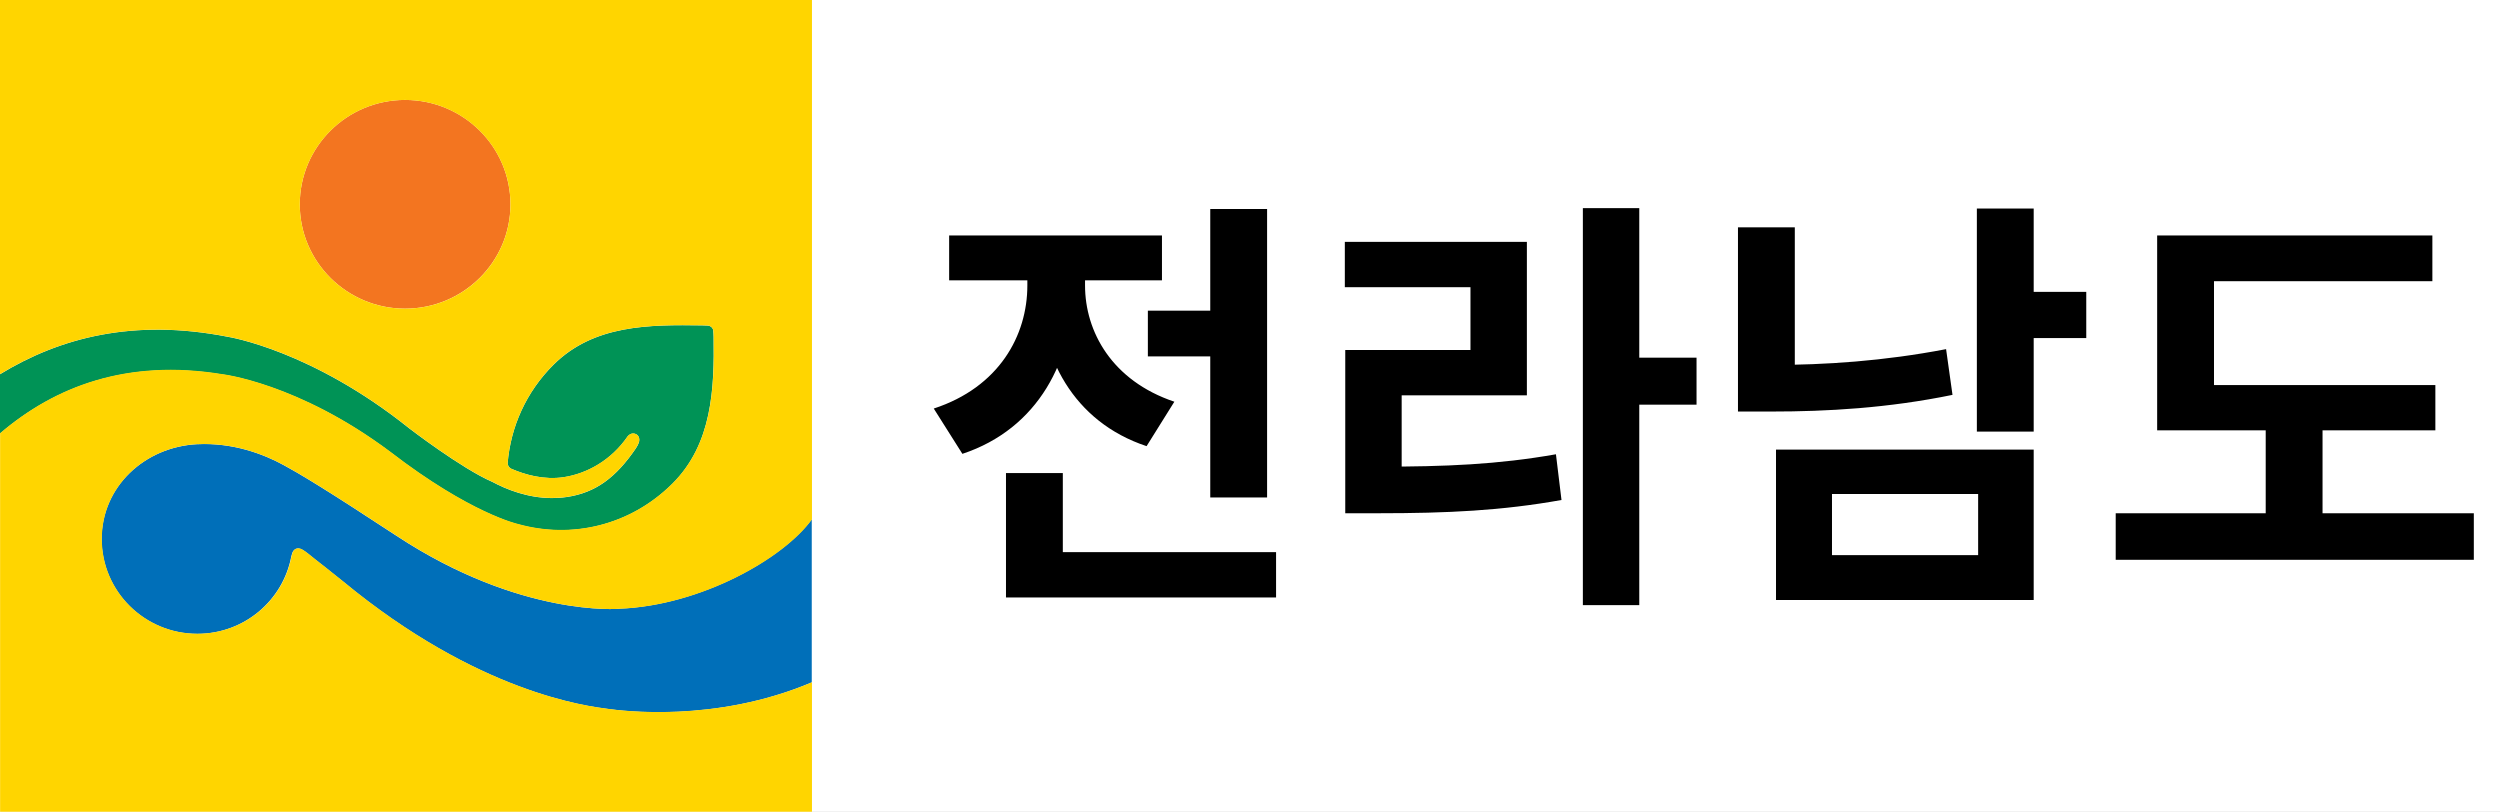 <svg width="117" height="38" viewBox="0 0 117 38" fill="none" xmlns="http://www.w3.org/2000/svg">
<rect x="0" y="0" width="117" height="38" fill="#333333" stroke="none"/>
<g style="mix-blend-mode:darken" clip-path="url(#clip0_364_5649)">
<rect width="117" height="38" fill="white"/>
<g style="mix-blend-mode:darken" clip-path="url(#clip1_364_5649)">
<path d="M23.889 9.564C23.889 6.868 21.683 4.677 18.957 4.677C16.232 4.677 14.03 6.868 14.03 9.564C14.03 12.259 16.242 14.445 18.957 14.445C21.673 14.445 23.889 12.259 23.889 9.564Z" fill="#F37520"/>
<path d="M28.982 28.491C28.982 28.491 24.373 28.901 18.564 25.082C15.154 22.841 14.01 22.167 13.295 21.778C12.297 21.229 10.871 20.71 9.234 20.789C6.766 20.914 4.756 22.776 4.756 25.227C4.756 27.678 6.761 29.664 9.234 29.664C11.426 29.664 13.244 28.102 13.632 26.04L13.668 25.916C13.683 25.851 13.758 25.656 13.97 25.666C14.191 25.676 14.489 25.995 15.27 26.59L16.045 27.208C22.373 32.434 27.471 33.053 28.479 33.183C29.023 33.253 33.446 33.867 37.99 31.935V24.298C36.675 26.125 32.801 28.337 28.977 28.486L28.982 28.491Z" fill="#006FB9"/>
<path d="M33.385 15.464C33.36 15.349 33.27 15.259 33.149 15.239C33.058 15.239 32.962 15.229 32.871 15.229C30.393 15.194 27.803 15.189 25.909 17.066C24.615 18.349 23.899 19.991 23.758 21.673C23.758 21.793 23.829 21.893 23.924 21.938C24.579 22.222 25.466 22.472 26.393 22.332C27.456 22.167 28.599 21.558 29.38 20.415C29.421 20.37 29.562 20.23 29.753 20.315C29.899 20.38 29.939 20.52 29.909 20.675C29.874 20.79 29.814 20.904 29.758 20.984C28.821 22.357 27.879 23.056 26.534 23.26C26.297 23.295 26.066 23.31 25.834 23.31C24.7 23.31 23.698 22.906 23.038 22.552C21.597 21.928 19.144 20.041 19.144 20.041C14.61 16.412 10.761 15.778 10.635 15.758C6.267 14.905 2.831 15.788 0 17.515V20.29C2.579 18.089 5.945 16.806 10.373 17.52C10.373 17.52 13.934 17.919 18.262 21.154C22.015 24.044 24.232 24.533 24.232 24.533C26.751 25.237 29.481 24.608 31.456 22.651C33.345 20.779 33.431 18.164 33.395 15.763C33.395 15.663 33.385 15.569 33.38 15.474L33.385 15.464Z" fill="#009356"/>
<path d="M9.244 20.789C10.877 20.705 12.302 21.229 13.305 21.778C14.015 22.167 15.159 22.841 18.574 25.082C24.378 28.901 28.992 28.491 28.992 28.491C32.821 28.341 36.695 26.13 38.005 24.303V0H0V17.51C2.831 15.783 6.267 14.905 10.635 15.753C10.761 15.773 14.61 16.407 19.144 20.036C19.144 20.036 21.597 21.922 23.038 22.546C23.693 22.896 24.695 23.305 25.834 23.305C26.061 23.305 26.297 23.29 26.534 23.255C27.879 23.051 28.821 22.352 29.758 20.979C29.814 20.894 29.874 20.784 29.909 20.67C29.939 20.515 29.899 20.375 29.753 20.31C29.562 20.225 29.421 20.365 29.38 20.41C28.599 21.548 27.456 22.162 26.393 22.327C25.466 22.472 24.584 22.222 23.924 21.933C23.829 21.888 23.758 21.788 23.758 21.673C23.899 19.986 24.615 18.349 25.909 17.061C27.803 15.184 30.393 15.194 32.871 15.224C32.967 15.224 33.058 15.229 33.149 15.234C33.264 15.254 33.36 15.344 33.385 15.459C33.39 15.553 33.401 15.648 33.401 15.748C33.436 18.154 33.35 20.765 31.461 22.636C29.481 24.598 26.751 25.227 24.237 24.518C24.237 24.518 22.02 24.029 18.267 21.139C13.94 17.904 10.378 17.505 10.378 17.505C5.95 16.786 2.579 18.074 0.005 20.275V37.99H38V31.93C33.456 33.857 29.028 33.248 28.489 33.178C27.481 33.048 22.383 32.429 16.055 27.203L15.28 26.584C14.499 25.991 14.201 25.671 13.98 25.661C13.768 25.651 13.693 25.846 13.678 25.911L13.642 26.035C13.259 28.097 11.436 29.659 9.244 29.659C6.771 29.659 4.766 27.673 4.766 25.222C4.766 22.771 6.776 20.909 9.244 20.784V20.789ZM18.957 14.445C16.242 14.445 14.03 12.259 14.03 9.564C14.03 6.868 16.242 4.677 18.957 4.677C21.672 4.677 23.889 6.868 23.889 9.564C23.889 12.259 21.683 14.445 18.957 14.445Z" fill="#FFD500"/>
</g>
<g style="mix-blend-mode:darken">
<path d="M53.72 14.54H58.04V16.68H53.72V14.54ZM56.64 9.78H59.3V23.28H56.64V9.78ZM47.08 25.84H59.72V27.96H47.08V25.84ZM47.08 22.14H49.74V27.1H47.08V22.14ZM48.08 12.2H50.24V13.36C50.24 16.84 48.6 20.06 45.04 21.24L43.7 19.12C46.76 18.12 48.08 15.7 48.08 13.36V12.2ZM48.64 12.2H50.78V13.36C50.78 15.52 52.04 17.82 54.96 18.8L53.66 20.88C50.22 19.74 48.64 16.66 48.64 13.36V12.2ZM44.42 11.02H54.38V13.12H44.42V11.02ZM74.078 9.74H76.718V28.32H74.078V9.74ZM76.118 16.74H79.398V18.94H76.118V16.74ZM62.958 21.84H64.518C67.658 21.84 70.098 21.74 72.818 21.26L73.078 23.4C70.278 23.9 67.738 24.02 64.518 24.02H62.958V21.84ZM62.938 11.32H71.458V18.5H65.598V22.66H62.958V16.38H68.818V13.44H62.938V11.32ZM92.517 9.76H95.177V20.2H92.517V9.76ZM94.457 13.66H97.637V15.82H94.457V13.66ZM83.117 21.04H95.177V28.08H83.117V21.04ZM92.577 23.12H85.737V25.98H92.577V23.12ZM81.337 10.64H83.997V18.22H81.337V10.64ZM81.337 17.08H82.897C85.417 17.08 88.157 16.9 91.077 16.34L91.377 18.48C88.357 19.1 85.517 19.26 82.897 19.26H81.337V17.08ZM100.955 18.02H113.975V20.14H100.955V18.02ZM99.015 24.02H115.775V26.2H99.015V24.02ZM106.035 18.98H108.695V24.72H106.035V18.98ZM100.955 11.02H113.835V13.16H103.615V18.94H100.955V11.02Z" fill="black"/>
</g>
</g>
<defs>
<clipPath id="clip0_364_5649">
<rect width="117" height="38" fill="white"/>
</clipPath>
<clipPath id="clip1_364_5649">
<rect width="38" height="38" fill="white"/>
</clipPath>
</defs>
</svg>
